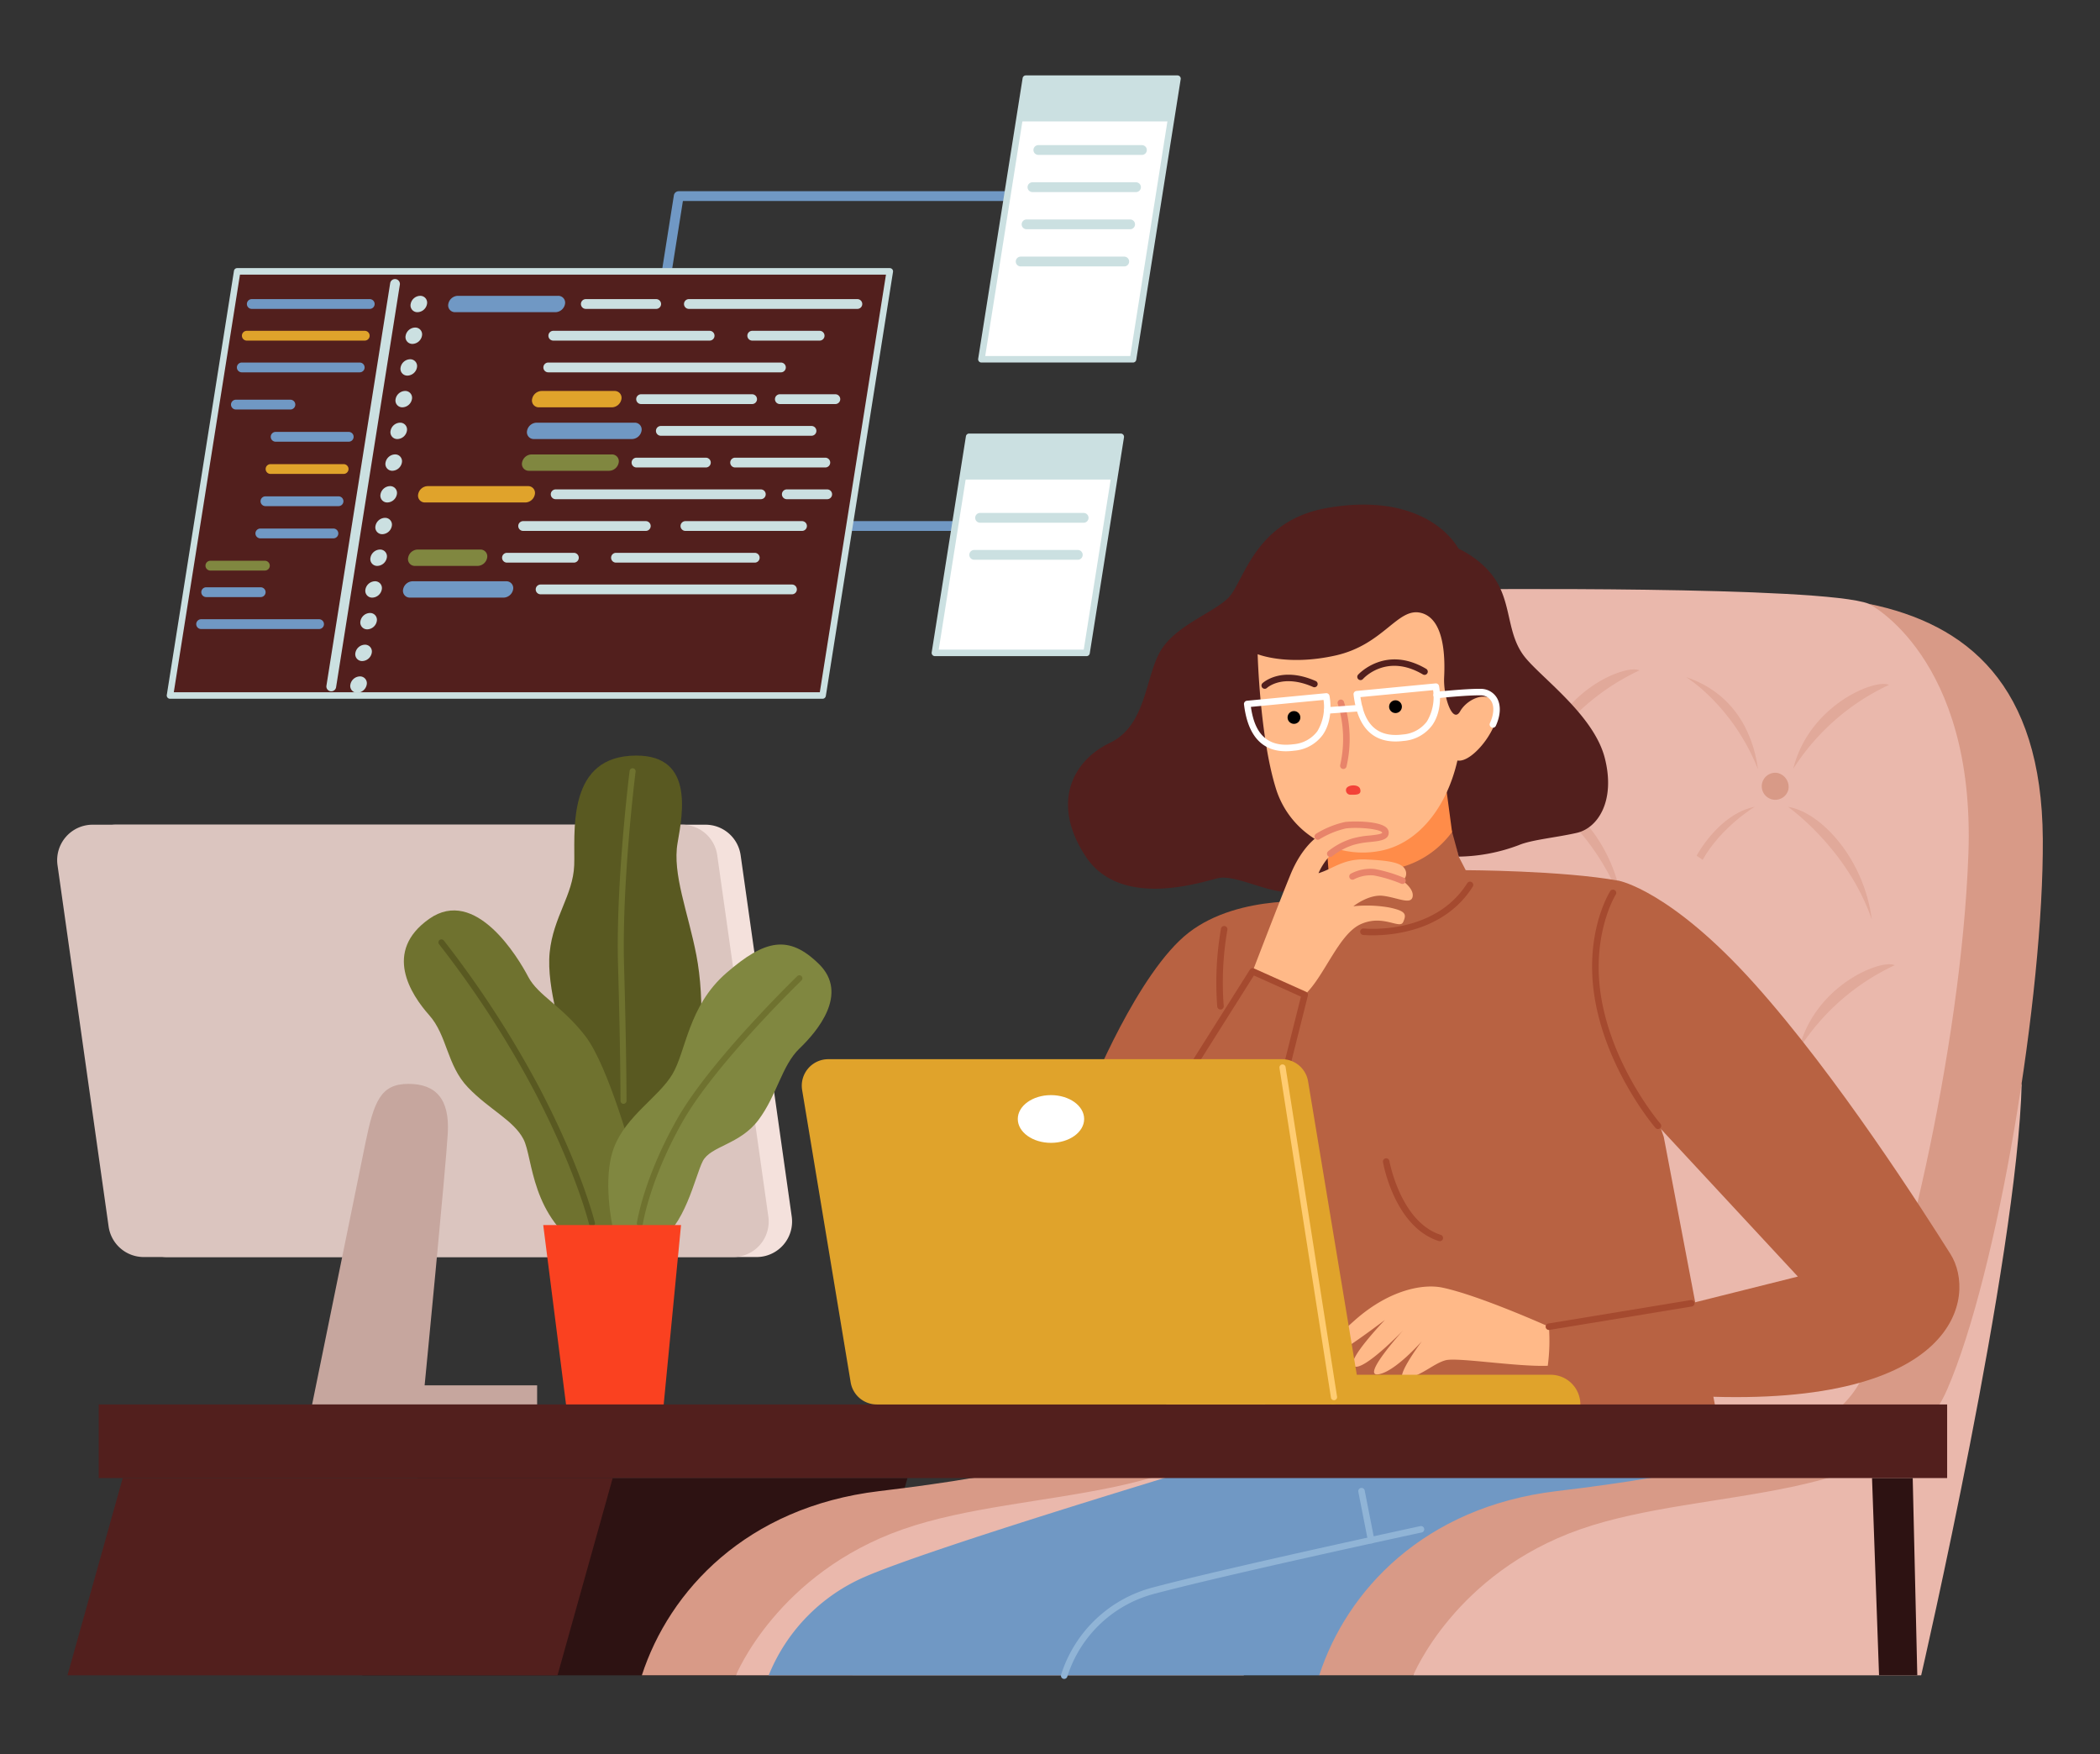 <svg xmlns="http://www.w3.org/2000/svg" xmlns:xlink="http://www.w3.org/1999/xlink" height="345" viewBox="0 0 413 345" width="413"><rect x="0" y="0" width="413" height="345" fill="#333333" stroke="none"/><clipPath id="a"><path d="m233 185h413v345h-413z"></path></clipPath><g clip-path="url(#a)" transform="translate(-233 -185)"><g fill-rule="evenodd"><path d="m937.935 438.315h-96.37l10.858-38.788h96.37z" fill="#2d1212" transform="translate(-537.323 76.147)"></path><path d="m906.447 438.315h-96.37l10.858-38.788h96.365z" fill="#521f1d" transform="translate(-563.804 76.147)"></path><path d="m881.482 473.814h99.881s18.933-82 19.773-116.5c-12.707 43.641-18.521 71.533-52.162 75.553s-67.262 16.749-67.492 40.947z" fill="#eab8ac" transform="translate(-503.753 40.646)"></path><path d="m1009.369 306.141s-8.883 10.5-10.263 49.142-13.856 90.517-21.42 104.054-33.512 18.173-59.6 21.3-41.268 19.6-46.651 36.211h18.5s8.152-20.073 32.853-28.714 62.149-4.428 72.133-27.468 19-77.689 18.819-108.243 14.802-42.323-4.371-46.282z" fill="#d89a87" transform="translate(-512.202 -2.392)"></path><path d="m993.263 440.847h-108.279a35.635 35.635 0 0 1 18.979-19.393c14.63-6.37 77.183-24.938 77.183-24.938l97.743.661-14.474 21.5z" fill="#7098c4" transform="translate(-500.807 73.614)"></path><path d="m953.845 473.814h99.881s18.935-82 19.772-116.5c-12.7 43.641-18.519 71.533-52.161 75.553s-67.262 16.749-67.492 40.947z" fill="#eab8ac" transform="translate(-442.894 40.646)"></path><path d="m1062.941 318.4s-6.924-7.34-15.977-10.928-80.822-2.852-80.822-2.852l-16.472 55.63 44.076 108.706 59.809 1.073s19.508-54.91 20.244-97.37-10.858-54.259-10.858-54.259z" fill="#eab8ac" transform="translate(-446.404 -3.723)"></path><path d="m1051.9 306.141s20.945 10.5 19.564 49.142-13.853 90.519-21.418 104.054-33.514 18.173-59.6 21.3-41.268 19.6-46.651 36.211h18.495s8.152-20.073 32.853-28.714 62.151-4.428 72.135-27.468 19-77.689 18.817-108.243-15.017-42.323-34.195-46.282z" fill="#d89a87" transform="translate(-451.343 -2.392)"></path><path d="m996.315 327.512a2.658 2.658 0 1 1 -2.2-3.3 2.814 2.814 0 0 1 2.2 3.3z" fill="#d89a87" transform="translate(-411.603 12.785)"></path><path d="m1013.252 314.892a44.786 44.786 0 0 0 -18.823 16.5c3.185-12.719 16.33-17.792 18.823-16.5z" fill="#d89a87" opacity=".49" transform="translate(-408.763 4.804)"></path><path d="m993.867 327.822s11.622 8.1 16.483 22.147c-1.481-11.725-9.826-21.052-16.483-22.147z" fill="#d89a87" opacity=".49" transform="translate(-409.235 15.842)"></path><path d="m995.525 327.822s-6.617 3.988-10.227 10.426c-.357-.278-1.191-.8-1.191-.8s4.341-8.214 11.418-9.626z" fill="#d89a87" opacity=".49" transform="translate(-417.444 15.842)"></path><path d="m982.983 313.967s9.126 5.506 14.143 18.112c-1.042-7.821-5.267-15.163-14.143-18.112z" fill="#d89a87" opacity=".49" transform="translate(-418.389 4.19)"></path><path d="m996.926 357.457a2.658 2.658 0 1 1 -2.2-3.3 2.813 2.813 0 0 1 2.2 3.3z" fill="#d89a87" transform="translate(-411.09 37.969)"></path><path d="m1013.863 344.837a44.786 44.786 0 0 0 -18.825 16.5c3.188-12.718 16.332-17.79 18.825-16.5z" fill="#d89a87" opacity=".49" transform="translate(-408.25 29.988)"></path><path d="m994.478 357.767s11.62 8.1 16.481 22.147c-1.479-11.727-9.826-21.052-16.481-22.147z" fill="#d89a87" opacity=".49" transform="translate(-408.721 41.026)"></path><path d="m996.137 357.767s-6.617 3.988-10.228 10.426c-.355-.278-1.191-.8-1.191-.8s4.34-8.214 11.419-9.626z" fill="#d89a87" opacity=".49" transform="translate(-416.931 41.026)"></path><path d="m983.594 343.912s9.124 5.507 14.141 18.112c-1.04-7.824-5.267-15.163-14.141-18.112z" fill="#d89a87" opacity=".49" transform="translate(-417.875 29.374)"></path><path d="m969.659 325.962a2.658 2.658 0 1 1 -2.2-3.3 2.812 2.812 0 0 1 2.2 3.3z" fill="#d89a87" transform="translate(-434.021 11.481)"></path><path d="m986.6 313.342a44.773 44.773 0 0 0 -18.824 16.5c3.184-12.72 16.324-17.792 18.824-16.5z" fill="#d89a87" opacity=".49" transform="translate(-431.181 3.499)"></path><path d="m967.212 326.272s11.622 8.095 16.481 22.147c-1.479-11.727-9.826-21.053-16.481-22.147z" fill="#d89a87" opacity=".49" transform="translate(-431.652 14.538)"></path><path d="m968.871 326.272s-6.617 3.986-10.229 10.426c-.355-.28-1.191-.8-1.191-.8s4.341-8.214 11.42-9.626z" fill="#d89a87" opacity=".49" transform="translate(-439.862 14.538)"></path><path d="m956.328 312.416s9.126 5.508 14.141 18.112c-1.04-7.821-5.269-15.163-14.141-18.112z" fill="#d89a87" opacity=".49" transform="translate(-440.806 2.885)"></path><path d="m944.427 414.758h-115.927a6.979 6.979 0 0 1 -6.911-6l-10.05-71.067a6.979 6.979 0 0 1 6.911-7.957h115.929a6.978 6.978 0 0 1 6.91 6l10.05 71.067a6.98 6.98 0 0 1 -6.912 7.957z" fill="#f4e1dc" transform="translate(-562.631 17.449)"></path><path d="m941.928 414.758h-115.923a6.979 6.979 0 0 1 -6.911-6l-10.05-71.067a6.979 6.979 0 0 1 6.911-7.957h115.925a6.978 6.978 0 0 1 6.909 6l10.051 71.066a6.98 6.98 0 0 1 -6.912 7.958z" fill="#dbc5bf" transform="translate(-564.733 17.449)"></path></g><path d="m846.7 369.014-10.49 51.449h44.253v-3.763h-22.126s4.19-43 4.558-49.621-2.3-9.662-7.73-9.662-6.78 3.34-8.465 11.597z" fill="#c6a69e" transform="translate(-541.827 40.735)"></path><path d="m991.888 336.942 1.375 2.664s19.014.055 30.141 2.084c-4.47 13.447 8.8 50.341 8.8 50.341l6.773 35.614 4.173 21.665-86.393.475-37.525-66.405s9.505-23.74 19.579-31.513 25.944-5.989 25.944-5.989l3.483-7.358 21.875-9.89z" fill="#b86242" fill-rule="evenodd" transform="translate(-472.004 16.521)"></path><path d="m966.3 347.4 17.512-11.678s10.166 1.911 26.575 20.176 33.42 45 38.623 53.238 1.567 30.2-49.1 27.972c-7.3-6.009-1.882-18.3-1.882-18.3l20.966-5.249-27.514-29.646s-23.989-27.013-25.18-36.513z" fill="#b86242" fill-rule="evenodd" transform="translate(-432.416 22.488)"></path><path d="m993.782 304.225s5.269 2.263 7.821 7.064 1.87 10.135 5.269 14.314 13.533 11.416 15.66 19.793-1.338 13.749-5.512 14.7-8.844 1.333-11.42 2.415a34.705 34.705 0 0 1 -11.8 2.255c-2.235-8.647-4.046-13.771-4.046-13.771l-21.893 8.85.565 9.111s-5.011 3.1-9.082 2.738-9.8-3.347-12.793-2.706-19.185 6.32-26.15-4.308-2.333-18.893 4.785-22.275 6.935-12.754 9.862-17.906 10.328-7.568 13.412-10.591 5.026-15.063 19.22-17.659 22.72 2.361 26.102 7.976z" fill="#521f1d" fill-rule="evenodd" transform="translate(-473.917 -11.306)"></path><path d="m969.29 335.637a18.578 18.578 0 0 1 -12.867 7.5c-9.014 1.281-11.442-.156-11.442-.156l-.444-5.589 23.256-12.985z" fill="#ff8c49" fill-rule="evenodd" transform="translate(-450.721 12.97)"></path><path d="m937.217 315.29s.436 16.114 3.533 26.227a17.872 17.872 0 0 0 20.08 12.534c7.5-1.162 13.454-8.13 15.676-17.856 3.1.58 8.966-7.279 7.651-10.7s-5.663-1.539-7.117 1.025-3.338-2.758-3.145-6.725.05-11.468-4.549-12.629-7.305 6.241-16.79 8.371-15.339-.247-15.339-.247z" fill="#ffb988" fill-rule="evenodd" transform="translate(-456.879 -1.636)"></path><path d="m947.556 327.37a.874.874 0 0 1 -.9-.981c.037-1.014 2.5-1.208 2.787-.129s-.583 1.14-1.887 1.11z" fill="#f34238" fill-rule="evenodd" transform="translate(-448.942 13.919)"></path><path d="m936.681 357.518s5.149-13.452 7.451-19.055 5.361-7.471 5.361-7.471l4.221 2.194a12.087 12.087 0 0 0 -4.081 5.026c2.854-.849 4.9-2.9 9.352-2.7s7.051.6 7.7 2a1.692 1.692 0 0 1 -.539 2.174s2.338 1.576 1.994 3.178-2.957.149-5.8-.2-5.852 2.051-5.852 2.051a25.365 25.365 0 0 1 7.1.25c3.3.7 3.363 1.351 2.7 2.85s-3.9-1.55-8.3.4-7.154 10.253-11.055 13.9a103.987 103.987 0 0 1 -10.252-4.597z" fill="#ffb988" fill-rule="evenodd" transform="translate(-457.329 18.509)"></path><path d="m967.594 379.279c-3.66-.764-10.317.324-17.2 6.416s-7.239 8.163-4.615 7.071 10.54-7.132 10.54-7.132-7.935 8.233-6.027 9.141 9.584-7.062 9.584-7.062-8.2 9.016-4.93 8.629 8.638-6.523 8.638-6.523-6.289 8.356-2.957 7.406 5.311-3.008 7.583-3.647 13.97 1.3 20.13 1.077a37.6 37.6 0 0 0 .225-7.688s-13.698-6.167-20.971-7.688z" fill="#ffb988" fill-rule="evenodd" transform="translate(-450.945 58.937)"></path><path d="m949.09 369.647a.579.579 0 0 1 -.156-.02.637.637 0 0 1 -.464-.775l4.558-18.195-9.255-4.153-14.054 22.276a.639.639 0 0 1 -1.081-.681l14.349-22.746a.638.638 0 0 1 .8-.243l10.249 4.6a.638.638 0 0 1 .359.738l-4.689 18.714a.636.636 0 0 1 -.616.485z" fill="#a54a2f" transform="translate(-464.177 30.334)"></path><path d="m946.9 330.042a.637.637 0 0 1 -.62-.793 23.252 23.252 0 0 0 -.49-12.053.64.64 0 0 1 1.2-.433 24.14 24.14 0 0 1 .526 12.8.64.64 0 0 1 -.616.479z" fill="#e8846a" transform="translate(-449.704 6.186)"></path><path d="m938.263 316.484a.638.638 0 0 1 -.438-1.1c.149-.14 3.728-3.4 10.479-.423a.639.639 0 0 1 -.516 1.169c-5.934-2.618-8.966.072-9.091.188a.634.634 0 0 1 -.434.166z" fill="#521f1d" transform="translate(-456.536 3.973)"></path><path d="m948.5 316.148a.64.64 0 0 1 -.479-1.062c.052-.059 5.354-5.891 13.379-1.16a.639.639 0 1 1 -.65 1.1c-7.1-4.185-11.586.7-11.773.908a.636.636 0 0 1 -.477.214z" fill="#521f1d" transform="translate(-447.93 2.6)"></path><path d="m946.386 336.37a.639.639 0 0 1 -.423-1.117 14.026 14.026 0 0 1 4.649-2.487 17.724 17.724 0 0 1 3.494-.615c.816-.085 2.513-.265 2.5-.574-.3-.666-4.538-1.156-7.189-.812a17.522 17.522 0 0 0 -5.153 2.125.639.639 0 1 1 -.665-1.092 18.45 18.45 0 0 1 5.652-2.3c1.64-.215 6.618-.217 8.112 1.046a1.339 1.339 0 0 1 .521.989c.05 1.5-1.745 1.69-3.645 1.891a16.683 16.683 0 0 0 -3.236.56 12.968 12.968 0 0 0 -4.2 2.229.637.637 0 0 1 -.417.157z" fill="#e8846a" transform="translate(-451.768 17.161)"></path><path d="m957.465 337.434a.654.654 0 0 1 -.247-.05 27.226 27.226 0 0 0 -5.385-1.627 7.061 7.061 0 0 0 -3.881.76.639.639 0 1 1 -.624-1.116 8.305 8.305 0 0 1 4.672-.911 28.067 28.067 0 0 1 5.712 1.714.639.639 0 0 1 -.247 1.23z" fill="#e8846a" transform="translate(-448.65 21.404)"></path><path d="m950.6 346.374c-1.14 0-1.835-.072-1.867-.075a.639.639 0 0 1 .142-1.27c.136.015 13.867 1.4 20.354-8.914a.638.638 0 0 1 1.081.679c-5.427 8.633-15.538 9.58-19.71 9.58z" fill="#a54a2f" transform="translate(-447.668 22.564)"></path><path d="m961.79 381.675a.655.655 0 0 1 -.2-.031c-8.634-2.751-10.89-15-10.982-15.523a.639.639 0 0 1 1.259-.223c.022.12 2.216 12.013 10.111 14.529a.639.639 0 0 1 -.193 1.248z" fill="#a54a2f" transform="translate(-445.62 47.42)"></path><path d="m933.619 356.98a.641.641 0 0 1 -.637-.58 61.857 61.857 0 0 1 .736-15.33.64.64 0 0 1 1.256.247 60.365 60.365 0 0 0 -.718 14.964.641.641 0 0 1 -.578.7z" fill="#a54a2f" transform="translate(-460.591 26.549)"></path><path d="m985.895 383.756a.64.64 0 0 1 -.484-.221c-.089-.1-8.865-10.343-11.652-23.92-2.806-13.668 2.524-22.287 2.75-22.648a.639.639 0 0 1 1.081.683c-.052.085-5.276 8.572-2.579 21.707 2.721 13.255 11.28 23.241 11.366 23.34a.64.64 0 0 1 -.482 1.059z" fill="#a54a2f" transform="translate(-426.831 23.283)"></path><path d="m968.623 386.392a.638.638 0 0 1 -.1-1.269l27.991-4.606a.639.639 0 0 1 .208 1.261l-27.993 4.606a.665.665 0 0 1 -.106.008z" fill="#a54a2f" transform="translate(-431.003 60.152)"></path><path d="m916.843 434.715a.63.63 0 0 1 -.153-.018.637.637 0 0 1 -.468-.771 25.766 25.766 0 0 1 18.3-17.258c14.542-3.859 51.978-11.921 52.355-12a.638.638 0 0 1 .269 1.248c-.378.081-37.783 8.139-52.3 11.989a24.469 24.469 0 0 0 -17.383 16.326.64.64 0 0 1 -.62.484z" fill="#90b4d6" transform="translate(-474.551 80.457)"></path><path d="m950.494 411.494a.638.638 0 0 1 -.626-.516l-1.891-9.638a.639.639 0 0 1 1.254-.247l1.891 9.638a.638.638 0 0 1 -.5.749.569.569 0 0 1 -.128.014z" fill="#90b4d6" transform="translate(-447.839 77.032)"></path><path d="m941.67 317.6a1.255 1.255 0 0 1 1.254 1.254 1.255 1.255 0 0 1 -1.254 1.254 1.257 1.257 0 0 1 -1.256-1.254 1.257 1.257 0 0 1 1.256-1.254z" fill-rule="evenodd" transform="translate(-454.189 7.242)"></path><path d="m952.515 316.446a1.255 1.255 0 0 1 1.254 1.254 1.255 1.255 0 0 1 -1.254 1.254 1.255 1.255 0 0 1 -1.254-1.254 1.255 1.255 0 0 1 1.254-1.254z" fill-rule="evenodd" transform="translate(-445.067 6.275)"></path><path d="m955.72 326.063c-4.674 0-7.434-2.993-8.216-8.92l-.039-.287a.64.64 0 0 1 .573-.727l15.549-1.488a.638.638 0 0 1 .687.506c.039.184.917 4.547-1.349 7.736a7.734 7.734 0 0 1 -5.6 3.071 12.6 12.6 0 0 1 -1.605.109zm-6.9-8.725c.534 3.656 2.038 8.163 8.342 7.349a6.515 6.515 0 0 0 4.715-2.539 9.273 9.273 0 0 0 1.228-6.177z" fill="#fff" transform="translate(-448.265 4.754)"></path><path d="m944.016 327.108c-4.674 0-7.434-2.993-8.216-8.92l-.039-.287a.64.64 0 0 1 .573-.727l15.549-1.488a.641.641 0 0 1 .687.5c.039.184.919 4.547-1.349 7.736a7.729 7.729 0 0 1 -5.6 3.073 12.583 12.583 0 0 1 -1.605.113zm-6.9-8.725c.534 3.656 2.047 8.161 8.342 7.347a6.512 6.512 0 0 0 4.715-2.539 9.272 9.272 0 0 0 1.228-6.177z" fill="#fff" transform="translate(-458.108 5.633)"></path><path d="m944.932 318.668a.639.639 0 0 1 -.046-1.276l6.324-.457a.64.64 0 1 1 .092 1.276l-6.324.455z" fill="#fff" transform="translate(-450.927 6.685)"></path><path d="m967.681 322.869a.638.638 0 0 1 -.58-.9c.8-1.755.884-3.351.233-4.38a2.42 2.42 0 0 0 -2.128-1.086c-2.7-.044-8.441.565-8.5.571a.639.639 0 1 1 -.134-1.27c.239-.026 5.886-.624 8.656-.58a3.7 3.7 0 0 1 3.187 1.683c.884 1.4.828 3.439-.151 5.591a.643.643 0 0 1 -.583.371z" fill="#fff" transform="translate(-441.082 5.241)"></path><path d="m813.415 391.664h363.522v14.474h-363.522z" fill="#521f1d" fill-rule="evenodd" transform="translate(-560.998 69.534)"></path><path d="m893.731 354.782h89.219a5.213 5.213 0 0 1 5.142 4.359l9.542 57.475a5.212 5.212 0 0 1 -5.142 6.066h-89.217a5.213 5.213 0 0 1 -5.144-4.36l-9.542-57.475a5.213 5.213 0 0 1 5.142-6.065z" fill="#e0a32b" fill-rule="evenodd" transform="translate(-497.835 38.516)"></path><path d="m945.091 388.492h43.129a5.839 5.839 0 0 1 5.84 5.84h-48.969z" fill="#e0a32b" fill-rule="evenodd" transform="translate(-450.256 66.866)"></path><path d="m864.516 378.408s-3.59-10.324-2.889-17.328 4.6-11.25 4.827-17.166-1.664-20.669 11-21.521 10.4 11.044 9.33 17.129 2.077 13.671 3.7 22.1 1.653 22.208-3.237 32.435-10.671 12.828-10.671 12.828z" fill="#595921" fill-rule="evenodd" transform="translate(-520.527 11.24)"></path><path d="m869.99 389.7a.592.592 0 0 1 -.591-.591c0-.1-.005-9.973-.482-26.481-.473-16.564 2.248-38.188 2.275-38.405a.592.592 0 0 1 1.175.149c-.028.215-2.738 21.752-2.268 38.221.477 16.529.482 26.417.482 26.516a.59.59 0 0 1 -.591.591z" fill="#6f722f" transform="translate(-514.366 12.378)"></path><path d="m891.154 387.613s-4.862-18.1-9.483-24.056-9.264-7.913-11.215-11.635-10.346-17.8-19.465-11.372-3.61 14.87-.011 18.92 3.448 9.86 7.649 14.238 8.938 6.421 10.89 10.144 1.3 15.474 12.646 22.251 10.935-7.203 8.989-18.49z" fill="#6f722f" fill-rule="evenodd" transform="translate(-533.584 25.152)"></path><path d="m868.714 398.1s-2.121-9.481.269-15.685 8.719-9.814 11.451-14.338 3.078-13.4 10.659-19.97 12.254-7.567 18.193-1.731-.331 13.244-3.831 16.6-4.407 9.143-8.058 14.034-9.426 5.124-10.963 8.113-3.487 13.053-9.2 16.133-8.52-3.156-8.52-3.156z" fill="#808740" fill-rule="evenodd" transform="translate(-515.219 28.217)"></path><path d="m879.9 398.43a.6.6 0 0 1 -.576-.455c-.024-.1-2.592-10.63-10.926-26.478a196.582 196.582 0 0 0 -18.561-28.549.592.592 0 0 1 .921-.746 197.908 197.908 0 0 1 18.686 28.742c8.412 15.995 11.007 26.65 11.033 26.755a.592.592 0 0 1 -.438.712.6.6 0 0 1 -.139.019z" fill="#595921" transform="translate(-530.48 27.754)"></path><path d="m871.494 395.214a.7.7 0 0 1 -.088-.006.592.592 0 0 1 -.5-.674c.053-.361 1.4-8.955 7.949-20.494 6.532-11.519 23.447-27.9 23.617-28.065a.592.592 0 0 1 .821.852c-.168.162-16.959 16.426-23.408 27.8-6.429 11.333-7.795 20-7.81 20.087a.591.591 0 0 1 -.581.5z" fill="#6f722f" transform="translate(-512.65 30.97)"></path><path d="m860.9 372.5h27.1l-3.41 35.276h-19.209z" fill="#fa4120" fill-rule="evenodd" transform="translate(-521.064 53.42)"></path><path d="m1010.851 399.526.9 38.788h-7.522l-1.38-38.788z" fill="#2d1212" fill-rule="evenodd" transform="translate(-401.684 76.147)"></path><path d="m924.646 363.313c0 2.592-2.924 4.693-6.526 4.693s-6.526-2.1-6.526-4.693 2.922-4.693 6.526-4.693 6.526 2.101 6.526 4.693z" fill="#fff" fill-rule="evenodd" transform="translate(-478.429 41.744)"></path><path d="m927.228 299.231h-35.082a.963.963 0 1 1 0-1.926h35.082a.963.963 0 0 1 0 1.926z" fill="#7098c4" transform="translate(-495.594 -9.823)"></path><path d="m874.2 282.7a.833.833 0 0 1 -.151-.013.963.963 0 0 1 -.8-1.1l2.964-18.71a.962.962 0 0 1 .95-.812h77.768a.962.962 0 1 1 0 1.924h-76.943l-2.835 17.9a.964.964 0 0 1 -.953.811z" fill="#7098c4" transform="translate(-510.684 -39.461)"></path><path d="m949.375 354.033h-128.346l13.21-83.406h128.346z" fill="#521f1d" fill-rule="evenodd" transform="translate(-554.594 -32.26)"></path><path d="m949.668 354.968h-128.346a.641.641 0 0 1 -.633-.742l13.211-83.406a.64.64 0 0 1 .633-.541h128.346a.641.641 0 0 1 .633.742l-13.212 83.405a.643.643 0 0 1 -.632.542zm-127.6-1.283h127.052l13.009-82.122h-127.047z" fill="#cbe0e1" transform="translate(-554.887 -32.553)"></path><path d="m850.8 271.943-12.545 79.2z" fill="#fff" fill-rule="evenodd" transform="translate(-540.108 -31.153)"></path><path d="m838.7 352.546a1.093 1.093 0 0 1 -.153-.011.962.962 0 0 1 -.8-1.1l12.543-79.2a.963.963 0 0 1 1.9.3l-12.545 79.2a.962.962 0 0 1 -.945.811z" fill="#cbe0e1" transform="translate(-540.547 -31.592)"></path><path d="m853.4 275.515h-23.2a.962.962 0 1 1 0-1.924h23.2a.962.962 0 0 1 0 1.924z" fill="#7098c4" transform="translate(-547.683 -29.767)"></path><path d="m852.867 278.9h-23.195a.962.962 0 0 1 0-1.924h23.195a.962.962 0 1 1 0 1.924z" fill="#e0a32b" transform="translate(-548.134 -26.918)"></path><path d="m852.33 282.292h-23.193a.963.963 0 1 1 0-1.926h23.193a.963.963 0 1 1 0 1.926z" fill="#7098c4" transform="translate(-548.586 -24.069)"></path><path d="m847.987 309.712h-23.193a.963.963 0 1 1 0-1.926h23.193a.963.963 0 0 1 0 1.926z" fill="#7098c4" transform="translate(-552.238 -1.009)"></path><path d="m839.228 286.262h-10.72a.963.963 0 1 1 0-1.926h10.72a.963.963 0 1 1 0 1.926z" fill="#7098c4" transform="translate(-549.115 -20.731)"></path><path d="m836.5 303.466h-10.72a.963.963 0 1 1 0-1.926h10.72a.963.963 0 1 1 0 1.926z" fill="#808740" transform="translate(-551.406 -6.262)"></path><path d="m836.053 306.3h-10.718a.963.963 0 1 1 0-1.926h10.718a.963.963 0 1 1 0 1.926z" fill="#7098c4" transform="translate(-551.783 -3.88)"></path><path d="m847.126 289.7h-14.374a.963.963 0 0 1 0-1.926h14.375a.963.963 0 1 1 0 1.926z" fill="#7098c4" transform="translate(-545.544 -17.837)"></path><path d="m846.582 293.142h-14.373a.962.962 0 1 1 0-1.924h14.373a.962.962 0 1 1 0 1.924z" fill="#e0a32b" transform="translate(-546.002 -14.943)"></path><path d="m846.038 296.583h-14.374a.962.962 0 1 1 0-1.924h14.375a.962.962 0 0 1 0 1.924z" fill="#7098c4" transform="translate(-546.46 -12.049)"></path><path d="m845.492 300.025h-14.373a.963.963 0 1 1 0-1.926h14.373a.963.963 0 0 1 0 1.926z" fill="#7098c4" transform="translate(-546.919 -9.156)"></path><path d="m849.96 274.847a1.337 1.337 0 0 0 -1.353-1.607 1.955 1.955 0 0 0 -1.861 1.607 1.337 1.337 0 0 0 1.351 1.609 1.955 1.955 0 0 0 1.863-1.609z" fill="#cbe0e1" fill-rule="evenodd" transform="translate(-532.984 -30.062)"></path><path d="m849.424 278.235a1.339 1.339 0 0 0 -1.353-1.607 1.956 1.956 0 0 0 -1.863 1.607 1.339 1.339 0 0 0 1.353 1.609 1.958 1.958 0 0 0 1.863-1.609z" fill="#cbe0e1" fill-rule="evenodd" transform="translate(-533.435 -27.213)"></path><path d="m848.887 281.623a1.338 1.338 0 0 0 -1.353-1.607 1.959 1.959 0 0 0 -1.863 1.607 1.338 1.338 0 0 0 1.353 1.607 1.955 1.955 0 0 0 1.863-1.607z" fill="#cbe0e1" fill-rule="evenodd" transform="translate(-533.887 -24.364)"></path><path d="m848.352 285.012a1.339 1.339 0 0 0 -1.352-1.612 1.955 1.955 0 0 0 -1.863 1.609 1.337 1.337 0 0 0 1.353 1.607 1.958 1.958 0 0 0 1.862-1.604z" fill="#cbe0e1" fill-rule="evenodd" transform="translate(-534.338 -21.515)"></path><path d="m847.814 288.4a1.339 1.339 0 0 0 -1.353-1.609 1.957 1.957 0 0 0 -1.861 1.609 1.338 1.338 0 0 0 1.353 1.607 1.955 1.955 0 0 0 1.861-1.607z" fill="#cbe0e1" fill-rule="evenodd" transform="translate(-534.79 -18.666)"></path><path d="m847.277 291.786a1.337 1.337 0 0 0 -1.353-1.607 1.955 1.955 0 0 0 -1.861 1.607 1.338 1.338 0 0 0 1.353 1.609 1.955 1.955 0 0 0 1.861-1.609z" fill="#cbe0e1" fill-rule="evenodd" transform="translate(-535.241 -15.816)"></path><path d="m846.741 295.174a1.339 1.339 0 0 0 -1.353-1.607 1.956 1.956 0 0 0 -1.863 1.607 1.339 1.339 0 0 0 1.353 1.609 1.957 1.957 0 0 0 1.863-1.609z" fill="#cbe0e1" fill-rule="evenodd" transform="translate(-535.692 -12.967)"></path><path d="m846.2 298.562a1.337 1.337 0 0 0 -1.353-1.607 1.959 1.959 0 0 0 -1.863 1.607 1.339 1.339 0 0 0 1.355 1.607 1.955 1.955 0 0 0 1.861-1.607z" fill="#cbe0e1" fill-rule="evenodd" transform="translate(-536.144 -10.118)"></path><path d="m845.668 301.951a1.339 1.339 0 0 0 -1.353-1.609 1.956 1.956 0 0 0 -1.863 1.609 1.338 1.338 0 0 0 1.353 1.607 1.959 1.959 0 0 0 1.863-1.607z" fill="#cbe0e1" fill-rule="evenodd" transform="translate(-536.595 -7.269)"></path><path d="m845.131 305.339a1.338 1.338 0 0 0 -1.353-1.609 1.958 1.958 0 0 0 -1.863 1.609 1.338 1.338 0 0 0 1.353 1.607 1.955 1.955 0 0 0 1.863-1.607z" fill="#cbe0e1" fill-rule="evenodd" transform="translate(-537.046 -4.42)"></path><path d="m844.6 308.725a1.339 1.339 0 0 0 -1.355-1.607 1.955 1.955 0 0 0 -1.861 1.607 1.338 1.338 0 0 0 1.353 1.609 1.959 1.959 0 0 0 1.863-1.609z" fill="#cbe0e1" fill-rule="evenodd" transform="translate(-537.497 -1.57)"></path><path d="m844.058 312.113a1.338 1.338 0 0 0 -1.353-1.607 1.957 1.957 0 0 0 -1.863 1.607 1.339 1.339 0 0 0 1.353 1.609 1.955 1.955 0 0 0 1.863-1.609z" fill="#cbe0e1" fill-rule="evenodd" transform="translate(-537.948 1.279)"></path><path d="m843.521 315.5a1.337 1.337 0 0 0 -1.353-1.607 1.955 1.955 0 0 0 -1.861 1.607 1.338 1.338 0 0 0 1.353 1.609 1.957 1.957 0 0 0 1.861-1.609z" fill="#cbe0e1" fill-rule="evenodd" transform="translate(-538.4 4.128)"></path><path d="m871.856 276.456h-19.734a1.339 1.339 0 0 1 -1.355-1.609 1.959 1.959 0 0 1 1.863-1.607h19.734a1.339 1.339 0 0 1 1.355 1.607 1.958 1.958 0 0 1 -1.863 1.609z" fill="#7098c4" fill-rule="evenodd" transform="translate(-529.601 -30.062)"></path><path d="m868.635 296.783h-19.735a1.339 1.339 0 0 1 -1.353-1.609 1.956 1.956 0 0 1 1.863-1.607h19.734a1.338 1.338 0 0 1 1.353 1.607 1.955 1.955 0 0 1 -1.862 1.609z" fill="#e0a32b" fill-rule="evenodd" transform="translate(-532.308 -12.967)"></path><path d="m860.156 303.558h-12.328a1.339 1.339 0 0 1 -1.353-1.607 1.957 1.957 0 0 1 1.863-1.609h12.327a1.34 1.34 0 0 1 1.353 1.609 1.957 1.957 0 0 1 -1.862 1.607z" fill="#808740" fill-rule="evenodd" transform="translate(-533.211 -7.269)"></path><path d="m865.711 306.946h-18.42a1.338 1.338 0 0 1 -1.353-1.607 1.958 1.958 0 0 1 1.863-1.609h18.419a1.339 1.339 0 0 1 1.353 1.609 1.959 1.959 0 0 1 -1.862 1.607z" fill="#7098c4" fill-rule="evenodd" transform="translate(-533.662 -4.42)"></path><path d="m875.422 286.619h-14.351a1.338 1.338 0 0 1 -1.353-1.607 1.958 1.958 0 0 1 1.863-1.609h14.351a1.339 1.339 0 0 1 1.353 1.609 1.958 1.958 0 0 1 -1.863 1.607z" fill="#e0a32b" fill-rule="evenodd" transform="translate(-522.073 -21.515)"></path><path d="m875.787 293.4h-15.787a1.339 1.339 0 0 1 -1.353-1.609 1.955 1.955 0 0 1 1.863-1.607h15.787a1.337 1.337 0 0 1 1.353 1.607 1.955 1.955 0 0 1 -1.863 1.609z" fill="#808740" fill-rule="evenodd" transform="translate(-522.976 -15.816)"></path><path d="m879.831 290.007h-19.3a1.337 1.337 0 0 1 -1.353-1.607 1.955 1.955 0 0 1 1.861-1.609h19.3a1.338 1.338 0 0 1 1.353 1.609 1.955 1.955 0 0 1 -1.861 1.607z" fill="#7098c4" fill-rule="evenodd" transform="translate(-522.525 -18.666)"></path><path d="m879.725 275.515h-13.837a.962.962 0 1 1 0-1.924h13.837a.962.962 0 1 1 0 1.924z" fill="#cbe0e1" transform="translate(-517.677 -29.767)"></path><path d="m910.032 275.515h-33.132a.962.962 0 1 1 0-1.924h33.135a.962.962 0 1 1 0 1.924z" fill="#cbe0e1" transform="translate(-508.418 -29.767)"></path><path d="m893.159 278.9h-30.745a.962.962 0 1 1 0-1.924h30.745a.962.962 0 1 1 0 1.924z" fill="#cbe0e1" transform="translate(-520.599 -26.918)"></path><path d="m896.92 278.9h-13.253a.962.962 0 1 1 0-1.924h13.253a.962.962 0 1 1 0 1.924z" fill="#cbe0e1" transform="translate(-502.725 -26.918)"></path><path d="m907.632 282.292h-45.755a.963.963 0 1 1 0-1.926h45.755a.963.963 0 0 1 0 1.926z" fill="#cbe0e1" transform="translate(-521.051 -24.069)"></path><path d="m903.013 295.842h-40.346a.962.962 0 0 1 0-1.924h40.346a.962.962 0 1 1 0 1.924z" fill="#cbe0e1" transform="translate(-520.385 -12.672)"></path><path d="m893.624 285.68h-21.829a.963.963 0 1 1 0-1.926h21.829a.963.963 0 1 1 0 1.926z" fill="#cbe0e1" transform="translate(-512.71 -21.22)"></path><path d="m897.53 285.68h-10.913a.963.963 0 1 1 0-1.926h10.913a.963.963 0 1 1 0 1.926z" fill="#cbe0e1" transform="translate(-500.244 -21.22)"></path><path d="m903.53 289.066h-29.63a.962.962 0 1 1 0-1.924h29.63a.962.962 0 1 1 0 1.924z" fill="#cbe0e1" transform="translate(-510.935 -18.371)"></path><path d="m884.948 292.454h-13.648a.962.962 0 1 1 0-1.924h13.644a.962.962 0 1 1 0 1.924z" fill="#cbe0e1" transform="translate(-513.123 -15.521)"></path><path d="m899.574 292.454h-17.736a.962.962 0 1 1 0-1.924h17.736a.962.962 0 1 1 0 1.924z" fill="#cbe0e1" transform="translate(-504.263 -15.521)"></path><path d="m895.3 295.842h-7.942a.962.962 0 1 1 0-1.924h7.942a.962.962 0 1 1 0 1.924z" fill="#cbe0e1" transform="translate(-499.618 -12.672)"></path><path d="m883.313 299.231h-24.119a.963.963 0 0 1 0-1.926h24.119a.963.963 0 0 1 0 1.926z" fill="#cbe0e1" transform="translate(-523.307 -9.823)"></path><path d="m899.456 299.231h-22.926a.963.963 0 0 1 0-1.926h22.926a.963.963 0 1 1 0 1.926z" fill="#cbe0e1" transform="translate(-508.727 -9.823)"></path><path d="m870.621 302.619h-13.156a.963.963 0 0 1 0-1.926h13.156a.963.963 0 0 1 0 1.926z" fill="#cbe0e1" transform="translate(-524.76 -6.974)"></path><path d="m896.4 302.619h-27.288a.963.963 0 0 1 0-1.926h27.288a.963.963 0 0 1 0 1.926z" fill="#cbe0e1" transform="translate(-514.966 -6.974)"></path><path d="m910.492 306h-49.433a.962.962 0 1 1 0-1.924h49.433a.962.962 0 1 1 0 1.924z" fill="#cbe0e1" transform="translate(-521.739 -4.125)"></path><path d="m932.56 330.79h-29.82l6.73-42.49h29.82z" fill="#fff" fill-rule="evenodd" transform="translate(-485.874 -17.397)"></path><path d="m932.854 331.725h-29.821a.64.64 0 0 1 -.633-.742l6.731-42.491a.64.64 0 0 1 .633-.541h29.819a.646.646 0 0 1 .49.226.638.638 0 0 1 .144.516l-6.729 42.491a.641.641 0 0 1 -.634.541zm-29.07-1.283h28.521l6.526-41.207h-28.521z" fill="#cbe0e1" transform="translate(-486.168 -17.69)"></path><path d="m937.528 305.224h-29.821l8.74-55.182h29.821z" fill="#fff" fill-rule="evenodd" transform="translate(-481.696 -49.572)"></path><path d="m937.822 306.158h-29.822a.641.641 0 0 1 -.635-.742l8.741-55.181a.638.638 0 0 1 .633-.541h29.821a.64.64 0 0 1 .633.74l-8.739 55.183a.643.643 0 0 1 -.632.541zm-29.071-1.283h28.523l8.537-53.9h-28.521z" fill="#cbe0e1" transform="translate(-481.99 -49.865)"></path><path d="m935.493 296.706h-29.821l1.328-8.406h29.821z" fill="#cbe0e1" fill-rule="evenodd" transform="translate(-483.408 -17.397)"></path><path d="m941.552 258.449h-29.82l1.331-8.406h29.821z" fill="#cbe0e1" fill-rule="evenodd" transform="translate(-478.313 -49.572)"></path><path d="m934.6 259.066h-20.371a.962.962 0 1 1 0-1.924h20.371a.962.962 0 0 1 0 1.924z" fill="#cbe0e1" transform="translate(-477.022 -43.601)"></path><path d="m933.967 263.036h-20.367a.962.962 0 1 1 0-1.924h20.367a.962.962 0 1 1 0 1.924z" fill="#cbe0e1" transform="translate(-477.551 -40.262)"></path><path d="m933.338 267.006h-20.367a.962.962 0 1 1 0-1.924h20.367a.962.962 0 1 1 0 1.924z" fill="#cbe0e1" transform="translate(-478.08 -36.923)"></path><path d="m932.709 270.978h-20.367a.963.963 0 1 1 0-1.926h20.367a.963.963 0 1 1 0 1.926z" fill="#cbe0e1" transform="translate(-478.609 -33.585)"></path><path d="m928.373 298.356h-20.367a.962.962 0 1 1 0-1.924h20.367a.962.962 0 1 1 0 1.924z" fill="#cbe0e1" transform="translate(-482.256 -10.558)"></path><path d="m927.747 302.312h-20.369a.963.963 0 0 1 0-1.926h20.369a.963.963 0 0 1 0 1.926z" fill="#cbe0e1" transform="translate(-482.782 -7.232)"></path><path d="m939.876 355.671 10.124 64.822z" fill="#ffcc71" fill-rule="evenodd" transform="translate(-454.643 39.264)"></path><path d="m950.273 421.375a.608.608 0 0 1 -.6-.512l-10.122-64.822a.606.606 0 1 1 1.2-.186l10.122 64.82a.606.606 0 0 1 -.506.692.537.537 0 0 1 -.094.008z" fill="#ffcc71" transform="translate(-454.92 38.987)"></path></g></svg>